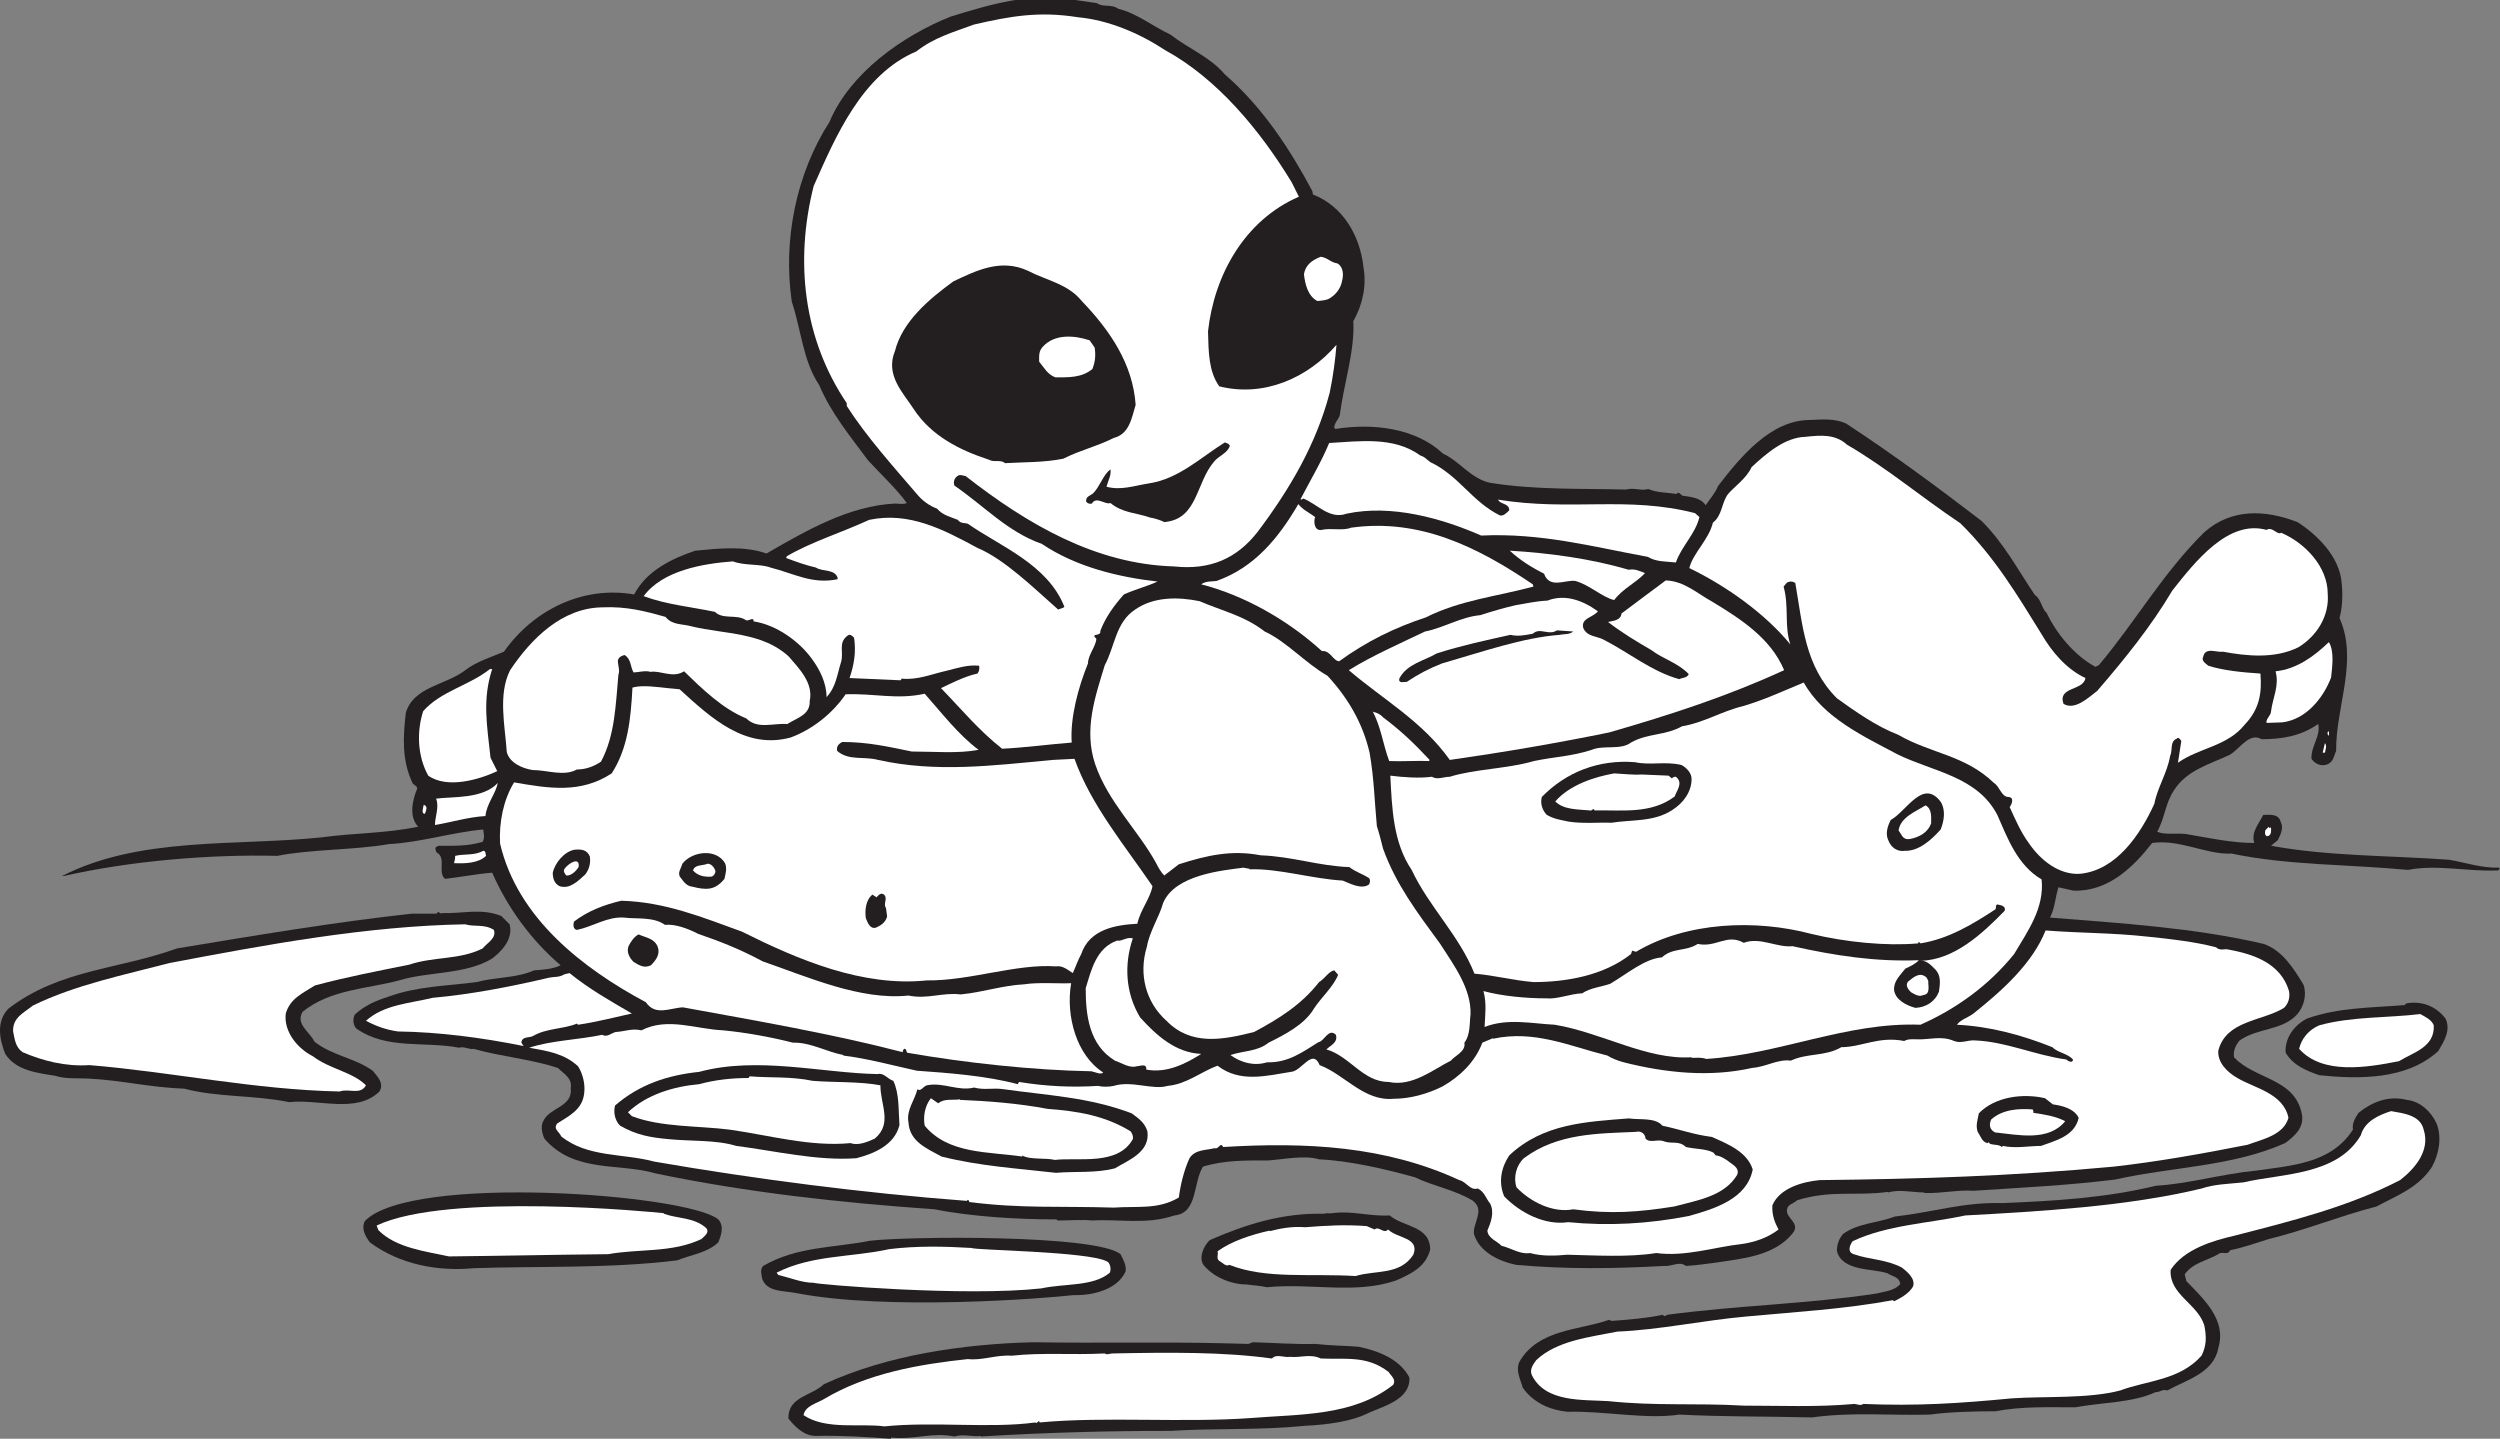 <?xml version="1.0" encoding="UTF-8" standalone="no"?>
<svg
   xmlns:dc="http://purl.org/dc/elements/1.1/"
   xmlns:cc="http://creativecommons.org/ns#"
   xmlns:rdf="http://www.w3.org/1999/02/22-rdf-syntax-ns#"
   xmlns:svg="http://www.w3.org/2000/svg"
   xmlns="http://www.w3.org/2000/svg"
   viewBox="0 0 703.933 405.107"
   height="405.107"
   width="703.933"
   xml:space="preserve"
   id="svg2"
   version="1.1"><rect x="0" y="0" width="703.933" height="405.107" fill="#808080" stroke="none"/><defs
     id="defs6" /><g
     transform="matrix(1.333,0,0,-1.333,0,405.107)"
     id="g10"><g
       transform="scale(0.1)"
       id="g12"><path
         id="path14"
         style="fill:#231f20;fill-opacity:1;fill-rule:nonzero;stroke:none"
         d="m 2317.09,3032.37 c 13.03,-9.48 30.8,-1.2 45.03,-11.86 39.11,-9.47 72.28,-36.74 110.21,-54.51 37.91,-29.62 84.13,-47.4 114.94,-84.13 79.39,-68.73 137.46,-157.6 184.84,-246.48 l 1.19,-7.11 c 63.99,-24.88 99.55,-87.69 106.66,-152.85 7.11,-39.12 -1.19,-79.4 -21.35,-114.96 3.58,-61.61 -20.13,-132.72 -28.43,-197.89 -2.37,-9.48 -11.86,-16.58 -11.86,-27.25 l 2.38,-2.37 c 81.74,13.04 170.63,1.18 227.5,-52.14 34.38,-15.41 59.26,-53.32 99.55,-61.62 94.81,-15.41 199.07,-11.85 286.76,-14.22 17.78,4.75 31.99,-3.56 47.42,1.18 17.78,-8.28 40.28,-7.11 59.24,-10.66 4.75,7.11 9.49,-2.36 13.03,-3.55 17.77,-2.38 39.12,-4.74 48.59,-20.16 8.3,11.86 21.31,27.26 26.08,40.3 47.4,61.62 111.38,139.83 194.33,139.83 26.06,1.18 50.96,3.55 75.84,-7.11 95.98,-62.81 194.32,-135.08 286.78,-206.19 48.57,-48.58 77.01,-104.28 112.56,-156.42 13.03,-8.29 14.2,-28.43 24.88,-37.92 21.33,-45.03 60.43,-91.24 103.11,-113.75 l 7.11,3.55 c 77.03,91.24 135.07,194.33 222.75,280.85 58.07,50.95 129.16,47.39 196.72,21.32 39.1,-24.88 90.08,-72.28 93.59,-130.35 2.39,-22.51 1.21,-52.13 -4.72,-72.28 40.29,-90.06 -8.3,-188.42 -7.11,-280.83 -4.73,-9.49 -4.73,-22.52 -18.97,-28.45 -13.03,-4.73 -26.03,1.19 -33.16,11.85 -1.19,27.25 20.13,48.6 14.22,73.46 -37.93,-26.06 -77.03,-31.97 -119.67,-31.97 -26.09,15.41 -46.23,-21.33 -67.56,-33.19 -42.68,-20.15 -90.08,-31.99 -117.32,-74.65 -18.97,-28.45 -18.97,-58.06 -35.55,-87.69 16.58,-7.11 37.93,-2.38 60.43,-4.75 48.59,-8.28 97.17,-18.96 144.57,-18.96 -7.11,23.71 10.66,41.48 18.96,59.26 11.86,0 32.02,3.55 36.74,-14.22 7.11,-13.05 0,-27.25 -5.94,-39.1 l -14.21,-11.86 c 123.24,-22.5 247.67,-20.14 376.83,-29.63 34.38,-5.92 67.54,-17.75 105.45,-16.58 1.19,-3.56 -2.36,-7.11 -5.94,-5.94 -63.96,-2.36 -126.77,13.05 -187.18,1.19 -125.63,11.86 -253.62,9.49 -372.11,34.38 -54.5,-2.37 -109.01,30.8 -168.25,22.5 -37.94,-48.58 -91.26,-103.09 -165.89,-100.73 l -32.02,7.11 c -7.1,-22.52 -7.1,-42.65 -17.79,-63.98 148.13,-11.86 304.57,-21.33 451.51,-55.68 40.27,-14.22 63.98,-53.324 84.12,-86.527 7.13,-22.5 0,-46.211 -13.03,-61.602 -32.01,-35.547 -82.95,-28.437 -122.05,-55.703 -8.3,-9.473 -14.22,-22.5 -11.86,-35.547 43.85,-47.402 129.16,-43.828 143.38,-120.859 4.75,-27.266 -14.22,-45.039 -35.54,-60.449 -111.39,-49.766 -237,-49.766 -359.05,-77.012 -106.64,-13.027 -194.33,-16.602 -298.61,-23.711 -35.57,2.363 -66.35,-5.918 -105.47,-4.727 l 1.19,1.172 c -26.07,0 -52.15,7.11 -77.03,0 v 1.192 c -68.73,-9.473 -119.71,4.726 -191.97,-17.774 -7.09,-7.109 -20.12,-8.3 -21.33,-20.136 -2.38,-17.793 29.63,-28.457 11.85,-49.766 -39.1,-48.594 -109.02,-53.34 -161.17,-61.641 -18.96,-2.363 -42.65,-5.918 -63.98,-7.109 -14.2,10.684 -28.44,-1.172 -46.19,0 -107.83,-5.918 -207.39,-7.109 -312.83,2.363 -34.38,7.129 -77.06,26.094 -88.89,65.196 -2.36,24.902 24.88,50.957 -3.58,71.093 -37.89,22.5 -81.73,29.629 -120.86,48.594 -59.23,16.582 -139.84,35.547 -202.63,37.91 -30.8,9.492 -74.65,0 -107.83,-2.363 -46.2,0 -91.23,1.172 -137.45,-13.047 -21.33,-34.336 -10.66,-98.34 -60.44,-103.086 -59.24,-20.137 -117.31,-7.129 -173,-10.664 -21.34,2.363 -50.96,0 -73.47,0 l -2.37,2.363 c -86.5,0 -178.93,5.938 -258.33,21.328 -201.44,14.239 -395.79,35.547 -588.94,75.84 -75.83,22.52 -171.82,0 -234.62,73.477 -4.74,10.664 -8.3,26.074 -2.38,36.738 13.05,29.629 62.82,29.629 58.09,69.902 3.54,21.348 -14.23,29.629 -27.27,42.676 -58.07,18.946 -119.68,23.692 -177.75,40.274 -7.109,-2.364 -21.32,5.918 -30.804,2.383 -74.653,14.199 -151.68,-4.747 -216.86,40.292 -7.105,7.09 -8.297,20.137 -3.551,29.61 20.149,18.965 45.024,29.648 71.106,37.91 61.613,22.52 124.418,22.52 186.029,30.82 39.11,10.664 85.32,8.301 122.06,24.883 17.77,1.211 39.1,2.383 55.69,10.647 -61.6,52.17 -112.56,122.07 -144.56,195.54 -30.81,-2.36 -68.739,-9.47 -99.547,-13.04 -16.582,13.04 3.555,45.04 -17.774,55.7 -1.183,3.56 -3.546,5.92 -2.363,10.66 l 5.922,3.56 c 36.734,0 60.437,-1.17 93.612,8.28 4.74,9.51 2.37,16.6 1.2,26.09 -66.371,-5.91 -131.546,-27.26 -199.089,-30.82 -74.653,-13.04 -165.899,-10.64 -235.813,-24.88 -142.199,3.56 -311.644,-10.66 -451.48,-42.65 h -3.547 c 164.703,84.12 364.965,62.81 548.633,81.77 68.73,9.46 136.281,8.26 203.82,22.5 -20.141,21.33 -11.848,56.88 -2.371,79.4 2.371,7.11 -9.477,8.3 -10.664,15.41 -21.324,46.21 -18.965,94.78 -13.031,145.74 16.589,55.7 84.136,58.06 125.605,90.06 24.887,18.96 54.507,27.26 81.757,39.1 61.63,87.69 165.91,139.83 274.93,120.87 26.07,49.77 79.4,75.84 129.16,92.43 49.77,4.74 103.1,10.67 150.5,-5.92 84.13,48.58 174.18,100.71 271.35,105.46 8.3,0 17.78,-2.37 24.89,1.19 -21.34,29.61 -54.51,60.42 -81.77,90.05 -36.73,49.77 -78.2,99.54 -103.09,158.79 -34.36,50.96 -37.92,116.13 -58.06,176.56 -18.96,130.35 9.47,270.18 79.39,379.2 43.85,104.27 155.24,182.48 255.96,222.78 85.32,26.07 172.99,53.31 268.99,34.35 l 40.29,-5.91 v 0" /><path
         id="path16"
         style="fill:#ffffff;fill-opacity:1;fill-rule:nonzero;stroke:none"
         d="m 2461.66,2932.82 c 110.2,-60.43 200.25,-169.44 266.62,-278.48 l 15.39,-30.79 c -114.94,-49.78 -178.92,-165.9 -191.96,-284.41 1.18,-43.84 1.18,-84.13 23.71,-116.12 94.78,-23.7 187.22,17.77 247.67,87.69 -2.39,-30.81 -7.11,-66.37 -14.24,-100.73 -28.44,-109.01 -84.12,-203.82 -152.85,-295.05 -43.85,-55.7 -99.54,-80.59 -176.57,-72.29 -164.71,4.74 -309.28,88.87 -439.63,190.78 -7.11,1.19 -13.03,4.74 -18.96,-1.19 -5.92,-4.73 -7.11,-13.03 -4.74,-18.95 63.99,-43.85 111.4,-97.17 184.86,-123.24 72.28,-48.58 161.16,-69.91 244.1,-79.4 -20.14,-9.48 -47.4,-16.58 -71.1,-27.25 -20.14,-22.51 -39.1,-48.58 -49.76,-77.02 2.37,-13.03 -22.52,-3.56 -8.31,-16.6 -1.17,-16.58 -17.76,-34.36 -17.76,-52.13 -20.15,-49.77 -37.92,-113.76 -34.36,-167.09 -46.22,-3.56 -98.36,-10.65 -146.95,-13.03 -49.77,39.1 -85.31,82.94 -129.16,127.98 22.52,10.66 49.77,24.88 77.03,30.8 3.55,4.75 4.74,9.49 3.55,16.59 -23.69,2.38 -45.03,-4.73 -68.73,-10.66 -32,-7.11 -61.62,-20.14 -94.79,-16.59 l -2.37,-3.55 -107.84,4.74 c 9.48,27.25 14.22,55.69 9.48,85.32 -3.56,3.55 -8.29,8.3 -13.04,4.74 -21.32,-15.41 -8.3,-34.37 -14.21,-55.69 -8.3,-26.08 -10.67,-53.33 -30.82,-74.65 0,29.61 -14.22,58.05 -30.8,80.56 -27.26,37.93 -75.85,72.29 -123.24,79.4 0,11.86 -11.86,-2.37 -17.78,3.56 -18.96,11.85 -47.4,0 -63.99,16.58 -50.95,10.67 -103.09,15.41 -150.48,33.19 40.29,54.5 125.6,68.72 188.41,73.46 24.88,-9.47 56.88,-4.74 79.38,-13.04 50.96,-13.03 87.7,-35.53 141.02,-24.87 l 1.19,2.36 c -5.93,20.14 -32,13.04 -46.22,22.51 -21.32,4.76 -43.84,13.04 -62.8,20.15 l 1.18,3.56 c 49.77,29.62 114.95,49.77 174.19,77.02 84.14,17.77 156.43,-20.15 228.71,-59.25 56.87,-23.7 119.68,-85.31 170.64,-130.35 3.55,2.38 9.47,2.38 13.03,5.93 -35.55,90.06 -136.27,127.98 -203.81,175.38 -7.12,2.36 -15.41,0 -21.34,8.29 -14.21,5.93 -32,9.48 -43.84,23.7 -16.6,5.92 -32,17.77 -42.67,30.81 -48.57,56.88 -105.45,119.68 -148.11,186.05 v 5.92 c -91.25,135.09 -110.21,298.62 -69.92,458.58 46.21,104.28 101.91,235.82 216.86,284.4 37.91,29.62 77.01,40.3 122.05,56.88 77.02,17.77 137.46,28.44 219.22,15.4 63.99,-5.93 129.16,-33.17 184.86,-69.91 v 0" /><path
         id="path18"
         style="fill:#ffffff;fill-opacity:1;fill-rule:nonzero;stroke:none"
         d="m 2825.43,2482.52 c 11.86,-7.09 13.05,-23.69 9.49,-36.72 -2.36,-14.22 -11.83,-27.25 -22.52,-34.37 -8.28,-7.11 -20.11,-7.11 -29.63,-8.29 -20.13,10.66 -26.05,35.55 -28.43,56.88 3.57,20.14 17.77,29.62 35.56,36.73 15.41,-2.37 20.14,-11.84 35.53,-14.23 v 0" /><path
         id="path20"
         style="fill:#231f20;fill-opacity:1;fill-rule:nonzero;stroke:none"
         d="m 2285.09,2403.14 c 59.24,-61.62 107.84,-132.72 113.77,-219.23 -8.3,-27.25 -13.05,-61.61 -46.22,-69.91 -37.92,-18.96 -68.73,-24.89 -106.66,-43.84 -40.28,-8.3 -84.12,-7.11 -123.23,-9.48 -8.29,8.29 -23.7,1.18 -33.18,7.11 -61.62,20.14 -122.06,49.77 -159.97,107.82 -21.33,33.18 -60.42,71.1 -39.11,122.06 15.4,61.62 71.11,109.03 123.24,146.94 49.78,23.69 100.73,48.58 157.6,22.52 37.92,-20.15 84.14,-27.25 113.76,-63.99 v 0" /><path
         id="path22"
         style="fill:#ffffff;fill-opacity:1;fill-rule:nonzero;stroke:none"
         d="m 2312.35,2304.79 c 2.37,-16.6 1.19,-29.63 -4.74,-45.04 -22.52,-18.96 -50.96,-17.77 -78.21,-17.77 -16.59,5.93 -23.7,20.15 -34.36,33.18 0,11.84 -1.18,21.33 7.1,30.8 24.89,28.44 67.55,24.9 99.54,14.22 l 10.67,-15.39 v 0" /><path
         id="path24"
         style="fill:#ffffff;fill-opacity:1;fill-rule:nonzero;stroke:none"
         d="m 3901.41,2099.79 c 85.29,-49.77 157.59,-111.4 239.35,-165.91 72.29,-71.09 119.71,-150.49 171.82,-234.63 21.35,-36.73 52.17,-73.46 92.44,-92.42 -3.56,-27.26 -59.26,-17.77 -46.21,-54.51 23.71,-14.22 50.96,11.84 71.11,27.25 59.24,68.73 113.73,136.27 158.77,212.12 48.6,61.61 118.5,150.49 199.08,127.98 11.86,8.29 22.52,-11.86 30.82,-5.93 49.75,-21.33 98.34,-71.1 98.34,-129.17 3.56,-45.02 -21.3,-87.68 -61.62,-112.57 -49.76,-24.89 -109.02,-18.96 -159.96,-9.48 -13.03,-2.36 -36.74,10.67 -41.48,-10.67 -4.75,-9.47 7.11,-15.39 10.68,-18.96 33.16,-10.66 74.63,-14.22 110.2,-16.59 3.55,-41.46 -2.39,-75.84 -33.19,-107.82 -36.74,-46.21 -95.99,-48.58 -141.01,-80.59 l 7.11,46.23 c -2.37,2.36 -5.94,9.47 -9.5,4.73 -15.39,-5.92 -8.28,-24.89 -14.2,-36.74 -5.93,-35.55 -27.26,-67.54 -33.2,-100.72 -29.61,-65.16 -80.56,-141.02 -157.6,-148.11 -43.82,-2.38 -82.93,28.44 -107.81,65.16 -16.58,22.54 -28.46,49.76 -40.29,75.86 4.74,5.91 10.66,21.31 -3.58,21.31 -14.19,1.19 -17.77,22.52 -29.62,29.62 -61.61,59.26 -132.7,61.63 -202.62,101.92 -46.21,17.77 -91.25,49.77 -129.16,77.01 -67.54,67.56 -72.29,154.06 -87.7,242.93 -4.74,4.74 -14.2,4.74 -18.96,0 l -5.92,-7.11 c 11.84,-41.48 1.19,-82.95 14.22,-122.05 -53.3,65.18 -135.08,123.23 -213.28,161.16 7.11,30.81 41.48,60.43 49.74,95.97 20.16,15.41 17.8,41.49 32.02,60.44 13.04,15.41 39.1,33.19 49.76,56.88 30.8,28.44 69.92,62.8 113.75,63.99 33.18,3.56 62.83,5.93 87.7,-16.58 v 0" /><path
         id="path26"
         style="fill:#ffffff;fill-opacity:1;fill-rule:nonzero;stroke:none"
         d="m 3020.98,2063.05 c 60.43,-28.44 87.67,-82.95 146.93,-112.58 7.09,-2.36 14.22,4.74 20.12,10.67 0,15.41 -18.95,11.85 -23.67,22.51 154.02,-24.89 272.53,8.3 415.93,-28.44 l 9.46,-8.29 c -8.29,-35.55 -37.91,-61.62 -49.77,-95.99 -22.52,2.37 -41.46,1.18 -59.24,11.86 -116.13,21.32 -225.15,50.95 -351.93,45.02 -84.16,36.74 -189.61,66.37 -284.42,46.21 -35.54,-13.03 -61.62,20.16 -91.25,32 -2.36,-1.18 -4.72,-3.56 -5.91,-1.18 18.96,36.74 43.84,78.21 60.45,118.5 63.98,3.55 136.25,14.22 191.95,-26.07 10.68,-3.56 11.85,-7.11 21.35,-14.22 v 0" /><path
         id="path28"
         style="fill:#231f20;fill-opacity:1;fill-rule:nonzero;stroke:none"
         d="m 2597.93,2097.41 c -4.74,-15.41 -23.7,-21.32 -33.18,-33.18 -39.1,-45.03 -34.36,-122.05 -105.47,-127.98 -3.55,2.37 -20.14,8.3 -29.62,9.49 -30.8,10.67 -58.06,9.47 -84.13,30.81 -10.67,-4.76 -29.64,15.4 -39.11,-1.19 -4.74,-1.18 -8.29,0 -11.85,3.55 -2.36,11.85 9.48,13.04 15.41,18.97 14.22,15.4 20.14,37.92 35.55,49.76 2.36,-11.84 -4.74,-23.71 -8.3,-36.73 30.81,-8.3 59.25,2.37 90.05,7.11 62.82,9.48 110.21,55.69 159.99,86.51 5.92,-2.39 8.29,-2.39 10.66,-7.12 v 0" /><path
         id="path30"
         style="fill:#ffffff;fill-opacity:1;fill-rule:nonzero;stroke:none"
         d="m 2778.03,1946.92 c -3.52,-8.3 -2.35,-29.63 13.04,-27.25 21.33,4.73 45.02,-2.38 62.8,4.73 144.59,20.15 266.64,-40.29 383.94,-119.67 l 1.19,-4.75 c -79.39,-21.33 -154.04,-28.44 -227.52,-65.17 -65.17,-21.33 -125.6,-50.96 -182.48,-92.43 -13.02,0 -18.96,23.69 -36.71,21.33 -69.93,63.98 -162.37,117.31 -254.8,141.02 8.3,7.1 22.52,5.91 32,7.1 80.57,28.43 131.53,91.24 173.01,162.35 9.47,-11.86 22.5,-17.77 35.53,-27.26 v 0" /><path
         id="path32"
         style="fill:#ffffff;fill-opacity:1;fill-rule:nonzero;stroke:none"
         d="m 3440.43,1835.53 c 13.05,2.36 22.54,-2.37 34.37,-7.12 -20.13,-21.32 -46.19,-31.98 -65.17,-56.87 -24.86,5.92 -52.13,32.01 -81.76,40.29 -20.14,3.56 -54.51,-17.77 -66.37,15.4 -23.69,11.86 -50.95,28.45 -72.26,48.59 81.74,-4.75 170.64,-16.59 251.19,-40.29 v 0" /><path
         id="path34"
         style="fill:#ffffff;fill-opacity:1;fill-rule:nonzero;stroke:none"
         d="m 3617.01,1767.99 c 60.43,-36.74 123.24,-77.02 151.68,-144.57 -118.49,-54.51 -238.18,-93.62 -369.71,-131.53 -110.21,-22.51 -220.43,-41.48 -336.54,-58.06 -58.06,81.76 -139.82,126.78 -213.32,189.59 49.81,30.81 106.68,55.69 161.19,81.76 37.89,7.11 75.82,30.8 116.12,34.37 26.07,8.3 49.78,15.4 75.86,21.33 22.5,3.55 41.46,8.28 66.32,9.48 36.74,14.21 73.5,1.18 106.66,-22.51 -9.47,-13.04 -36.73,-14.23 -30.82,-35.56 8.3,-18.95 29.63,-16.59 43.85,-24.88 50.96,-26.07 101.91,-67.54 158.81,-82.95 7.09,3.56 16.58,2.37 20.12,10.66 -22.48,23.69 -54.5,31.99 -79.38,50.95 -30.82,17.78 -64,37.92 -91.23,59.25 11.84,2.37 27.23,3.56 28.44,17.79 34.33,26.05 60.43,45.02 93.59,69.91 39.1,-1.19 67.56,-28.45 98.36,-45.03 v 0" /><path
         id="path36"
         style="fill:#ffffff;fill-opacity:1;fill-rule:nonzero;stroke:none"
         d="m 2671.39,1705.18 c 46.23,-21.33 85.33,-66.37 132.73,-93.62 43.83,-47.4 74.65,-100.72 88.87,-162.34 9.45,-53.32 10.66,-105.47 15.39,-155.22 4.75,-14.23 9.49,-33.2 13.05,-47.4 27.24,-75.84 72.28,-135.1 120.86,-201.44 29.64,-46.234 65.17,-93.637 64,-148.129 -2.38,-17.773 0,-43.847 -13.03,-60.429 3.54,-18.965 -20.15,-27.266 -28.46,-37.93 -37.92,-18.965 -81.77,-55.684 -131.52,-45.02 -54.51,0 -81.78,54.512 -131.56,68.711 8.32,8.301 24.9,14.239 20.17,30.821 -15.41,15.41 -24.88,-14.219 -36.73,-15.411 -34.38,-21.328 -63.99,-43.847 -109.03,-42.636 -26.07,-8.321 -54.5,-1.211 -77.02,15.371 28.45,9.492 56.89,7.129 80.58,26.094 33.18,16.582 75.84,37.89 95.99,72.285 15.39,23.691 40.3,45.019 50.94,71.093 l -8.3,9.473 c -11.84,-2.363 -20.14,-17.773 -31.99,-24.883 -37.91,-48.593 -86.49,-78.203 -137.45,-105.468 -66.36,-16.582 -132.72,-29.629 -184.86,23.711 -43.83,39.101 -59.25,98.339 -41.47,156.407 5.92,33.18 26.08,62.81 34.36,92.44 25.26,60.04 125.61,68.71 169.46,74.65 l 13.02,-2.36 v -1.2 c 60.45,2.39 132.72,-20.15 196.7,-23.71 13.03,-4.72 39.12,-20.13 55.71,-8.28 2.38,3.56 3.55,11.84 -1.17,14.22 -13.05,8.3 -28.44,13.03 -40.3,22.5 -65.17,2.38 -120.88,22.54 -187.22,24.9 -61.63,11.84 -113.76,0 -173.01,-18.96 l -30.82,-23.69 c -7.11,7.11 -13.03,17.75 -17.77,27.24 -37.92,68.73 -100.72,127.99 -127.97,207.37 -24.89,73.47 0,143.38 20.14,209.74 21.33,39.11 22.51,90.06 63.98,117.31 39.11,27.26 90.06,27.26 136.28,17.77 49.77,-21.31 94.79,-30.79 137.45,-63.98 v 0" /><path
         id="path38"
         style="fill:#ffffff;fill-opacity:1;fill-rule:nonzero;stroke:none"
         d="m 1405.84,1735.98 c 14.22,-17.76 34.36,-14.21 55.69,-20.14 68.74,-16.59 149.3,-11.85 205,-63.99 21.33,-24.88 52.14,-55.69 43.84,-93.6 1.19,-29.63 -27.24,-35.56 -47.4,-48.6 -29.61,2.38 -62.79,-11.84 -86.49,11.86 -49.78,20.14 -92.43,61.62 -131.55,99.54 -23.69,-15.41 -49.75,2.37 -71.08,-1.18 -10.67,3.55 -26.07,-1.2 -35.56,-1.2 -7.11,11.86 -4.74,28.44 -18.97,36.74 -5.91,-1.18 -13.02,-4.73 -14.21,-11.85 0,-9.48 4.75,-21.33 1.19,-29.63 -5.93,-63.98 -7.1,-127.97 -36.74,-183.66 -15.41,-10.66 -33.18,-16.6 -50.95,-16.6 -27.25,-15.39 -62.81,-1.17 -93.61,-1.17 -22.52,3.55 -48.59,15.39 -54.52,37.91 -3.55,54.51 -18.95,122.05 7.11,173.01 45.05,67.55 110.2,131.53 194.34,132.72 52.14,2.36 91.25,-8.29 133.91,-20.16 v 0" /><path
         id="path40"
         style="fill:#231f20;fill-opacity:1;fill-rule:nonzero;stroke:none"
         d="m 3323.13,1705.18 c -8.29,-7.11 -17.78,-4.73 -28.42,-7.11 -78.23,-5.92 -162.37,-35.55 -248.85,-60.43 -27.25,-10.67 -49.79,-22.52 -74.65,-39.11 -3.59,1.2 -17.77,-4.74 -15.41,7.11 15.41,30.82 53.3,37.92 79.4,53.33 52.1,16.58 101.91,27.24 155.21,39.1 15.41,-3.56 28.46,-1.18 47.4,2.38 15.39,14.21 33.17,-4.75 50.96,7.1 l 34.36,-2.37 v 0" /><path
         id="path42"
         style="fill:#ffffff;fill-opacity:1;fill-rule:nonzero;stroke:none"
         d="m 4924.04,1608.02 c -16.58,-43.86 -53.32,-88.88 -103.1,-94.8 l -33.17,-1.19 c -2.38,8.29 9.48,15.4 9.48,24.89 3.55,28.44 17.77,53.32 9.49,84.13 45.02,4.74 81.76,31.99 112.58,61.62 11.83,-18.96 7.11,-52.14 4.72,-74.65 v 0" /><path
         id="path44"
         style="fill:#ffffff;fill-opacity:1;fill-rule:nonzero;stroke:none"
         d="m 1039.68,1625.79 c -21.34,-65.18 -10.67,-119.68 -3.57,-187.24 l 14.23,-28.41 c -37.92,-17.8 -105.461,-37.93 -145.75,-9.5 -22.516,40.3 -24.883,92.45 -10.668,136.28 37.926,42.65 95.984,53.32 141.008,88.87 h 4.75 v 0" /><path
         id="path46"
         style="fill:#ffffff;fill-opacity:1;fill-rule:nonzero;stroke:none"
         d="m 4008.07,1445.68 c 74.64,-36.75 168.24,-46.23 210.91,-127.98 21.33,-48.58 42.66,-106.65 93.6,-136.27 5.94,-60.43 -28.42,-107.84 -58.07,-157.62 -54.51,-67.54 -123.22,-116.115 -197.87,-149.318 -156.43,5.938 -298.61,-62.793 -452.66,-72.265 -9.49,3.554 -18.96,2.363 -30.8,2.363 v 1.191 c -94.82,-5.918 -189.61,52.129 -289.14,68.711 -48.59,2.403 -99.53,14.238 -148.12,-4.726 1.19,26.074 4.72,49.785 -2.4,75.839 39.12,-10.664 90.09,-15.39 132.75,-15.39 22.5,-2.383 49.77,9.473 75.84,10.644 17.77,11.856 39.1,13.047 59.22,20.157 34.37,20.136 73.47,53.324 109.04,55.684 23.69,21.35 49.75,11.85 75.84,28.46 39.08,-8.3 61.6,22.52 97.15,2.36 34.37,13.03 69.92,-10.66 103.1,-7.13 90.08,-20.12 175.38,-33.16 266.63,-29.61 -5.92,-7.11 -17.78,-13.026 -28.44,-17.772 -10.67,-14.219 -24.88,-26.055 -23.69,-45.02 2.36,-21.328 27.22,-33.183 45,-37.91 22.54,1.152 41.48,13.008 49.78,34.356 2.37,16.582 4.75,33.164 -7.11,46.23 -9.47,9.436 -18.96,20.116 -31.99,18.946 71.09,1.17 131.54,58.07 177.75,105.47 3.56,9.45 -7.1,11.83 -13.02,13.03 -7.13,2.34 -4.75,-7.11 -5.94,-9.5 -48.57,-31.99 -99.55,-62.79 -158.79,-72.28 l -3.55,3.57 -1.21,-3.57 c -67.52,-5.94 -152.84,2.38 -226.31,20.15 -116.14,30.82 -261.88,26.08 -369.71,-37.93 l -8.3,2.39 -2.36,-7.13 c -56.9,-45.021 -135.12,-59.24 -206.2,-59.24 -42.67,3.575 -81.77,14.219 -124.43,17.774 -31.99,80.586 -95.96,141.016 -132.71,219.216 -39.11,58.07 -41.47,129.16 -45.02,199.08 27.24,-3.55 61.62,-5.91 87.67,-2.36 11.88,-7.13 24.88,0 37.93,0 53.3,16.58 120.88,16.58 177.74,33.17 45.05,9.49 78.2,9.49 122.07,23.71 24.88,10.66 61.6,-1.2 82.95,15.39 35.54,20.15 72.26,14.24 107.83,34.37 45.04,7.11 84.12,32 129.16,42.66 47.4,14.21 81.76,30.81 127.97,49.76 41.48,-74.65 126.81,-113.75 197.91,-151.66 v 0" /><path
         id="path48"
         style="fill:#ffffff;fill-opacity:1;fill-rule:nonzero;stroke:none"
         d="m 1435.46,1583.13 c 66.36,-60.44 138.64,-127.97 234.63,-101.92 45.03,16.6 87.69,49.77 116.12,91.25 60.44,2.38 107.83,-11.85 167.09,1.18 37.91,-42.66 69.91,-85.3 113.75,-118.48 -42.66,-8.3 -94.78,-3.56 -141.01,-3.56 -52.13,10.67 -93.61,20.14 -146.93,20.14 -7.11,-3.56 -13.04,-9.47 -10.67,-18.95 24.88,-21.34 55.69,-10.68 86.51,-18.96 123.23,-27.27 241.73,-11.86 368.52,0 l 46.22,2.36 c 34.36,-97.17 106.64,-183.67 164.71,-268.98 -4.74,-26.08 -26.07,-50.96 -31.99,-79.4 -43.85,-2.36 -100.73,-10.68 -118.5,-64 -7.11,-13.03 -11.84,-27.247 -17.77,-40.275 -10.67,7.129 -22.53,16.565 -35.55,14.219 -84.13,5.916 -182.5,-30.801 -272.55,-29.609 -136.27,-14.239 -272.55,43.825 -391.04,103.065 -81.77,29.63 -162.35,62.81 -254.77,65.18 -35.56,-8.28 -69.93,-21.31 -99.55,-43.83 -2.36,-5.94 -2.36,-16.6 5.93,-17.79 34.36,7.11 63.99,28.45 99.53,26.07 26.07,-3.54 61.63,2.38 86.51,-15.39 21.32,2.36 49.77,-8.32 69.92,-18.97 48.58,-16.58 90.06,-33.18 136.26,-58.06 95.99,-33.186 207.38,-82.932 308.11,-72.287 40.28,-8.301 72.27,7.129 110.2,2.363 48.58,4.766 87.68,18.965 133.9,21.328 30.82,4.746 69.91,1.192 99.53,2.383 -11.85,-69.941 11.86,-152.871 67.55,-188.418 -3.55,-5.937 -17.77,1.172 -24.87,2.363 -125.62,2.383 -265.45,17.774 -388.69,39.102 -2.37,1.191 -1.18,9.492 -7.1,8.301 -1.19,-2.364 -3.57,-4.727 -2.37,-7.11 -150.49,39.102 -309.3,66.368 -464.52,94.785 -27.25,-1.152 -58.07,-18.964 -78.21,10.684 -132.72,71.094 -271.36,177.736 -308.09,335.356 -2.38,45 7.11,92.42 29.62,129.16 74.66,-13.05 141.01,-23.7 206.18,18.96 34.38,53.32 40.3,114.93 43.86,181.29 20.13,5.92 52.13,1.19 74.65,-1.18 l 24.88,-2.37 v 0" /><path
         id="path50"
         style="fill:#ffffff;fill-opacity:1;fill-rule:nonzero;stroke:none"
         d="m 2901.27,1534.55 c 3.57,1.18 15.41,-4.75 20.16,-10.67 37.93,-28.43 66.36,-55.7 98.36,-90.05 l -1.18,-2.38 c -24.9,1.19 -56.91,-1.18 -84.16,0 -13.02,34.37 -17.77,74.66 -35.52,105.47 l 2.34,-2.37 v 0" /><path
         id="path52"
         style="fill:#ffffff;fill-opacity:1;fill-rule:nonzero;stroke:none"
         d="m 4918.13,1484.79 c -1.2,2.36 -3.56,8.3 1.19,9.47 0,-3.56 1.17,-7.11 -1.19,-9.47 v 0" /><path
         id="path54"
         style="fill:#ffffff;fill-opacity:1;fill-rule:nonzero;stroke:none"
         d="m 4911,1449.22 h -4.73 l 4.73,20.16 c 4.74,-5.94 1.19,-13.03 0,-20.16 v 0" /><path
         id="path56"
         style="fill:#231f20;fill-opacity:1;fill-rule:nonzero;stroke:none"
         d="m 3551.84,1423.16 c 10.68,-5.91 21.34,-16.6 21.34,-29.61 0,-27.28 -17.79,-50.97 -40.31,-65.17 -39.1,-26.11 -85.31,-20.18 -129.16,-27.29 -23.69,1.18 -59.26,-2.36 -90.04,2.39 -15.41,3.55 -29.63,4.72 -46.23,14.22 -9.49,9.47 -14.24,23.69 -10.66,37.91 52.13,53.32 120.86,79.41 196.7,73.47 33.18,-7.11 62.81,2.37 98.36,-5.92 v 0" /><path
         id="path58"
         style="fill:#ffffff;fill-opacity:1;fill-rule:nonzero;stroke:none"
         d="m 3468.89,1403.01 55.68,-2.37 7.11,-5.91 c 2.38,3.55 5.94,3.55 8.3,3.55 16.6,-13.05 1.19,-29.65 -2.36,-41.48 -49.77,-37.91 -111.39,-28.42 -169.44,-29.63 -2.38,7.13 -5.93,-2.37 -9.51,0 -26.05,2.38 -55.68,1.21 -73.44,18.96 30.81,35.57 84.13,52.15 124.4,59.26 22.54,-1.19 42.66,-3.55 59.26,-2.38 v 0" /><path
         id="path60"
         style="fill:#ffffff;fill-opacity:1;fill-rule:nonzero;stroke:none"
         d="m 1051.53,1385.23 c -4.75,-23.69 -23.7,-43.84 -26.07,-69.9 -37.925,-2.36 -71.101,-13.06 -106.647,-18.96 0,17.77 9.48,37.93 2.363,55.7 35.547,4.73 98.354,-1.19 130.354,33.16 v 0" /><path
         id="path62"
         style="fill:#231f20;fill-opacity:1;fill-rule:nonzero;stroke:none"
         d="m 4100.49,1343.75 c 9.47,-17.77 5.92,-39.08 -1.19,-56.86 -18.97,-21.34 -46.21,-46.23 -75.84,-45.03 -14.22,-2.37 -28.44,5.91 -34.36,21.34 -7.11,14.2 -2.4,29.61 4.73,43.83 33.18,17.77 68.73,90.06 106.66,36.72 v 0" /><path
         id="path64"
         style="fill:#ffffff;fill-opacity:1;fill-rule:nonzero;stroke:none"
         d="m 897.48,1320.06 c -8.296,0 -3.558,13.05 -2.367,18.96 9.477,-2.36 4.735,-13.04 2.367,-18.96 v 0" /><path
         id="path66"
         style="fill:#ffffff;fill-opacity:1;fill-rule:nonzero;stroke:none"
         d="m 4079.16,1299.92 c -7.11,-20.15 -26.07,-29.61 -45.06,-33.18 -15.37,-2.36 -16.56,9.49 -23.69,17.77 3.57,28.46 36.76,40.29 56.88,53.32 14.23,-7.11 11.87,-26.05 11.87,-37.91 v 0" /><path
         id="path68"
         style="fill:#ffffff;fill-opacity:1;fill-rule:nonzero;stroke:none"
         d="m 4797.25,1289.26 c 0,-4.75 1.19,-15.41 -8.3,-16.6 -5.92,1.19 -4.73,10.66 -3.56,13.04 l 7.13,7.11 c 0,-5.92 4.73,1.19 4.73,-3.55 v 0" /><path
         id="path70"
         style="fill:#231f20;fill-opacity:1;fill-rule:nonzero;stroke:none"
         d="m 1245.87,1230.02 c 2.36,-13.05 -1.2,-27.27 -9.49,-37.93 -15.41,-14.24 -33.18,-32.01 -54.5,-24.88 -11.86,5.92 -14.23,17.77 -14.23,28.43 4.74,21.33 24.89,45.02 46.22,48.58 14.22,1.21 26.07,0 32,-14.2 v 0" /><path
         id="path72"
         style="fill:#ffffff;fill-opacity:1;fill-rule:nonzero;stroke:none"
         d="m 1026.64,1231.19 c -15.4,-15.39 -43.847,-16.58 -67.542,-15.39 1.191,4.73 2.371,9.45 2.371,15.39 18.961,4.75 40.291,0 59.261,10.67 5.91,0 4.73,-7.11 5.91,-10.67 v 0" /><path
         id="path74"
         style="fill:#231f20;fill-opacity:1;fill-rule:nonzero;stroke:none"
         d="m 1531.45,1215.8 c 4.73,-10.66 1.17,-22.52 -1.18,-33.2 -20.16,-24.89 -39.12,-23.69 -67.56,-16.58 -11.85,1.19 -17.78,9.47 -24.88,18.96 -8.3,9.47 1.19,20.16 3.56,29.63 20.14,26.05 71.1,33.16 90.06,1.19 v 0" /><path
         id="path76"
         style="fill:#ffffff;fill-opacity:1;fill-rule:nonzero;stroke:none"
         d="m 1222.16,1207.48 c -5.93,-9.47 -16.57,-18.94 -26.06,-17.75 -3.56,4.72 -7.12,9.47 -3.56,14.22 7.11,10.66 33.18,27.24 29.62,3.53 v 0" /><path
         id="path78"
         style="fill:#ffffff;fill-opacity:1;fill-rule:nonzero;stroke:none"
         d="m 1511.3,1199.2 c 0,-4.75 -3.56,-10.66 -8.3,-11.86 -16.59,-1.17 -29.62,2.39 -39.11,13.03 3.56,13.05 20.16,9.49 30.82,14.24 8.29,0 14.23,-8.3 16.59,-15.41 v 0" /><path
         id="path80"
         style="fill:#231f20;fill-opacity:1;fill-rule:nonzero;stroke:none"
         d="m 1873.91,1103.22 c -3.56,-13.04 -13.04,-18.96 -23.7,-23.71 -13.04,-3.55 -17.78,11.88 -21.33,20.14 -2.37,16.6 0,39.12 14.21,49.78 2.38,-2.38 5.93,-3.55 8.3,-5.93 3.56,3.55 7.11,9.49 14.22,7.13 11.85,-8.33 -1.18,-20.18 5.92,-29.63 l 2.38,-17.78 v 0" /><path
         id="path82"
         style="fill:#231f20;fill-opacity:1;fill-rule:nonzero;stroke:none"
         d="m 1076.41,1086.62 c 8.29,-30.8 -16.6,-56.87 -36.73,-72.28 -56.887,-34.36 -135.09,-27.25 -196.711,-46.195 -66.36,-17.793 -145.75,-18.965 -203.821,-66.368 -15.398,-26.093 15.407,-42.675 24.895,-62.812 36.734,-29.629 85.312,-34.375 123.23,-61.602 9.489,-11.855 24.891,-26.093 14.227,-43.867 -48.594,-47.402 -127.98,-15.391 -190.785,-22.519 -74.656,15.39 -148.125,9.472 -221.594,28.437 -71.098,2.383 -131.531,17.774 -202.633,21.348 -23.683,1.191 -48.582,-1.192 -69.918,5.918 -36.73,5.918 -82.941,10.683 -105.461,46.211 -13.039,31.992 -18.957,69.922 7.117,95.996 109.007,82.949 231.066,81.777 355.488,126.773 164.719,27.27 332.973,55.73 496.504,73.48 h 52.14 c 3.559,8.28 7.11,-2.38 11.844,1.19 46.227,-1.19 81.777,10.67 124.437,-5.94 l 17.77,-17.77 v 0" /><path
         id="path84"
         style="fill:#ffffff;fill-opacity:1;fill-rule:nonzero;stroke:none"
         d="m 1043.24,1074.77 c 5.92,-17.76 -14.23,-27.25 -23.71,-39.11 -49.764,-24.88 -103.092,-16.58 -155.237,-34.35 -65.168,-13.048 -132.711,-26.076 -199.078,-43.849 -26.067,-16.602 -52.129,-27.246 -61.61,-59.258 -4.738,-39.101 26.067,-74.648 56.879,-90.039 35.551,-27.266 84.125,-33.203 112.575,-61.621 -11.86,-21.328 -35.547,-5.938 -55.7,-13.047 -178.925,3.574 -355.488,41.465 -528.504,55.703 -50.949,-3.554 -99.531,9.473 -141.011,27.246 -15.399,10.664 -16.59,27.266 -20.145,43.848 -1.18,29.629 22.52,39.102 41.473,54.512 88.875,43.828 194.348,65.175 289.144,90.055 200.258,37.93 414.743,78.21 624.477,81.76 18.967,-5.92 40.287,1.19 60.447,-11.85 v 0" /><path
         id="path86"
         style="fill:#ffffff;fill-opacity:1;fill-rule:nonzero;stroke:none"
         d="m 4536.54,1060.55 c 46.23,-4.73 99.55,-10.65 144.57,-22.5 8.3,-8.3 17.78,-2.39 26.08,-4.75 52.15,-9.49 110.21,-28.44 127.99,-87.695 2.36,-14.218 -1.2,-26.054 -10.67,-35.527 -46.21,-28.457 -122.07,-26.074 -138.65,-90.078 -2.36,-24.863 18.96,-46.211 40.29,-58.047 35.55,-21.348 97.17,-31.992 107.83,-84.14 -10.66,-36.739 -54.49,-45.04 -86.48,-56.895 -96,-18.945 -188.44,-35.547 -283.22,-46.211 -216.88,-20.156 -411.19,-26.074 -620.94,-28.437 -35.55,-3.555 -84.12,-16.582 -99.53,-53.321 -1.19,-20.156 4.73,-35.527 13.03,-50.957 -22.5,-17.773 -52.13,-27.246 -78.21,-30.801 -55.7,-5.937 -118.51,-27.285 -180.11,-18.945 -59.26,-9.512 -130.34,-4.766 -188.44,-3.574 -23.67,-2.363 -53.3,-3.555 -78.19,3.574 -20.13,-3.574 -40.29,10.645 -60.43,15.371 -8.32,9.512 -28.43,15.41 -29.62,32.012 7.11,16.582 15.39,37.91 5.91,56.875 -9.47,11.836 -11.83,24.883 -26.07,31.992 -16.6,-4.746 -23.71,14.219 -39.1,17.774 -156.43,72.285 -323.5,80.566 -498.87,69.921 -5.93,11.836 -9.48,-5.937 -17.78,-2.382 -17.78,-4.746 -41.47,-2.364 -53.32,-21.329 -11.86,-26.074 -18.96,-55.683 -22.51,-82.949 -43.85,-26.054 -86.51,-17.773 -137.46,-21.328 -112.58,3.555 -195.52,-2.363 -305.73,11.856 1.18,2.363 -1.18,3.554 -2.36,4.746 l -2.38,-2.383 c -219.22,16.601 -447.92,46.211 -660.03,82.949 -65.17,17.774 -141.01,8.301 -196.71,53.32 -3.55,9.493 -17.78,15.411 -8.3,27.266 26.07,16.602 53.33,29.629 56.89,64.004 2.36,17.754 -2.38,40.273 -13.05,56.855 -29.61,27.266 -63.98,32.012 -103.08,39.122 46.22,15.39 103.08,16.582 154.04,27.246 10.67,-5.918 18.95,3.554 28.44,5.918 20.14,1.191 34.37,8.3 54.51,3.554 55.7,28.438 114.95,2.383 173.01,0 48.59,-4.746 100.72,-14.218 146.94,-26.054 36.73,1.171 69.91,-18.965 106.65,-26.094 v -1.172 c 49.77,-5.918 106.65,-21.328 155.22,-31.973 67.55,-4.765 146.95,-10.683 213.3,-28.457 l 2.38,4.746 c 58.05,-9.492 113.76,-11.855 167.08,-8.3 8.29,-2.364 22.52,-2.364 33.18,0 37.92,11.836 82.95,-9.473 113.75,0 40.29,3.554 69.92,29.609 105.47,42.656 47.4,-36.738 103.1,-21.328 155.23,-13.047 22.52,1.191 45.02,50.977 60.43,14.238 53.32,-20.156 93.61,-77.011 156.41,-71.094 33.2,0 69.92,9.454 103.1,26.055 35.55,20.156 68.71,50.977 84.14,92.442 l 22.52,9.472 v -1.191 c 87.7,18.965 161.15,-15.41 241.72,-35.547 9.49,-5.918 21.33,-10.664 34.38,-14.199 88.86,-22.539 182.5,-32.012 271.34,-11.856 30.82,2.364 53.32,18.946 81.78,15.391 35.55,16.582 72.29,8.301 106.66,28.437 42.64,0 79.36,23.692 132.72,13.028 8.28,4.746 17.77,3.574 27.22,3.574 26.08,-1.191 50.98,8.281 78.22,-3.574 15.41,-5.918 28.46,2.383 43.83,1.191 65.2,-2.363 125.65,-30.82 193.19,-40.273 2.36,-2.383 13,-9.492 14.2,0 -11.84,13.027 -32,14.199 -43.85,26.054 -65.16,26.075 -131.51,43.848 -201.45,47.383 8.32,11.875 26.1,15.43 37.91,26.094 59.26,47.402 122.07,104.274 149.34,173.004 78.2,-5.91 140.99,-4.74 215.64,-13.04 v 0" /><path
         id="path88"
         style="fill:#231f20;fill-opacity:1;fill-rule:nonzero;stroke:none"
         d="m 1389.25,1039.22 c 5.93,-15.41 -3.56,-28.44 -14.23,-39.12 -14.22,-7.092 -24.88,0 -36.73,7.13 -8.29,8.3 -15.4,20.15 -10.67,33.16 4.75,9.51 11.86,20.16 21.33,24.9 15.41,-7.11 33.19,-8.28 40.3,-26.07 v 0" /><path
         id="path90"
         style="fill:#ffffff;fill-opacity:1;fill-rule:nonzero;stroke:none"
         d="m 2392.93,1057.01 c -18.97,-55.7 -15.41,-116.151 15.4,-167.088 34.37,-37.93 74.65,-74.668 129.16,-77.031 -31.99,-20.157 -72.28,-41.465 -116.12,-33.184 1.18,14.219 -13.04,7.109 -20.14,7.109 -15.42,-4.726 -32,7.11 -46.22,11.856 -54.51,33.183 -61.63,95.996 -61.63,152.851 11.87,39.141 22.51,85.337 66.37,100.747 9.48,-2.37 20.15,8.28 33.18,4.74 v 0" /><path
         id="path92"
         style="fill:#ffffff;fill-opacity:1;fill-rule:nonzero;stroke:none"
         d="m 1334.74,898.203 c -37.92,-8.281 -73.47,-17.773 -113.77,-23.711 l -2.36,2.403 c -28.44,-11.856 -63.98,-9.493 -92.43,-26.094 -8.29,-4.727 -23.7,0 -24.89,-14.199 l 4.73,-7.129 c -87.68,17.793 -178.911,29.629 -265.418,30.82 -24.887,3.555 -45.032,10.664 -67.543,22.52 37.914,34.355 92.425,36.738 141.011,48.574 80.575,7.109 165.9,23.711 246.48,42.656 11.84,2.363 20.14,0 31.99,7.109 l 10.66,2.383 c 40.3,-33.183 88.87,-60.449 131.54,-85.332 v 0" /><path
         id="path94"
         style="fill:#ffffff;fill-opacity:1;fill-rule:nonzero;stroke:none"
         d="m 4073.24,966.953 c -1.19,-7.129 5.92,-28.457 -10.68,-29.629 -8.28,-4.746 -17.77,1.172 -26.06,5.938 -4.74,4.726 -13.04,14.199 -5.93,22.48 11.85,9.492 24.9,21.348 39.1,8.301 l 3.57,-7.09 v 0" /><path
         id="path96"
         style="fill:#231f20;fill-opacity:1;fill-rule:nonzero;stroke:none"
         d="m 5165.78,887.539 c 11.84,-24.883 -3.55,-48.574 -15.39,-68.711 -67.58,-61.64 -169.47,-59.258 -251.23,-50.976 -27.23,9.511 -54.51,20.156 -71.09,47.402 -2.37,30.82 17.77,58.066 45.04,72.285 67.53,23.691 133.88,22.539 206.17,28.438 l 3.53,3.574 c 33.19,5.937 62.83,-5.938 82.97,-32.012 v 0" /><path
         id="path98"
         style="fill:#ffffff;fill-opacity:1;fill-rule:nonzero;stroke:none"
         d="m 5140.9,873.32 c 2.38,-46.211 -42.66,-56.875 -73.48,-75.84 -66.35,-13.027 -161.15,-29.628 -210.92,26.075 4.75,21.328 20.14,40.293 42.66,49.765 68.71,18.946 145.76,15.41 213.28,23.711 10.69,-5.937 23.71,-11.855 28.46,-23.711 v 0" /><path
         id="path100"
         style="fill:#231f20;fill-opacity:1;fill-rule:nonzero;stroke:none"
         d="m 1853.75,770.234 c 13.04,3.555 21.34,-10.664 33.19,-14.218 13.03,-27.266 10.66,-61.621 13.03,-93.614 -10.67,-42.656 -54.5,-60.429 -91.24,-69.922 -82.94,-5.917 -170.64,15.411 -253.59,26.075 -42.65,13.047 -94.79,9.472 -142.19,14.218 -39.1,3.555 -67.54,8.301 -103.09,28.438 -11.86,11.855 -14.22,29.629 -10.66,42.656 52.12,45.039 111.38,63.985 177.73,71.094 123.25,33.203 258.34,-2.363 376.82,-4.727 v 0" /><path
         id="path102"
         style="fill:#ffffff;fill-opacity:1;fill-rule:nonzero;stroke:none"
         d="m 1716.3,756.016 c 41.48,-3.555 100.72,-1.192 143.39,-9.473 0,-41.484 26.07,-80.586 -11.86,-112.578 -15.4,-7.129 -35.55,-15.41 -50.95,-9.492 -85.32,-8.282 -171.82,16.601 -255.96,28.457 -65.16,8.281 -144.56,4.726 -206.18,28.437 l -8.29,8.281 c 40.28,37.911 97.16,54.512 150.48,59.258 34.37,9.473 69.92,13.047 104.28,13.047 l 2.38,3.555 c 43.83,-3.555 87.68,0 132.71,-9.492 v 0" /><path
         id="path104"
         style="fill:#231f20;fill-opacity:1;fill-rule:nonzero;stroke:none"
         d="m 2120.39,738.242 c 91.24,-13.027 180.11,-16.601 270.17,-50.957 14.21,-10.664 27.25,-18.965 33.17,-37.93 5.93,-43.828 -39.1,-60.429 -68.72,-78.203 -41.47,-10.664 -84.13,-5.918 -124.42,-9.472 -82.96,9.472 -161.16,14.218 -241.75,34.355 -29.62,16.582 -67.54,30.801 -69.9,72.285 -4.75,26.075 13.03,46.211 18.95,69.922 7.11,-5.937 13.04,7.11 20.15,8.301 34.37,7.109 65.17,-13.047 99.54,-4.746 22.51,-5.918 39.1,0 62.81,-3.555 v 0" /><path
         id="path106"
         style="fill:#231f20;fill-opacity:1;fill-rule:nonzero;stroke:none"
         d="m 4336.29,706.25 c 17.77,-2.383 45.04,-8.301 54.53,-28.437 -8.3,-39.122 -50.98,-48.594 -79.41,-59.258 -23.7,0 -55.69,-5.938 -80.59,0 l -2.36,-2.364 c -5.92,5.918 -16.6,3.555 -26.06,7.11 1.19,1.172 0,1.172 -1.19,2.363 -2.38,1.172 -2.38,-2.363 -3.55,-2.363 l 1.17,1.172 c -11.84,1.191 -15.39,15.41 -21.31,23.711 -4.75,14.218 0,24.882 2.36,39.101 34.36,35.567 93.62,42.676 139.81,31.992 l 16.6,-13.027 v 0" /><path
         id="path108"
         style="fill:#ffffff;fill-opacity:1;fill-rule:nonzero;stroke:none"
         d="m 1981.74,708.613 c 14.21,10.664 28.44,5.918 46.21,8.301 v -1.191 c 58.07,-2.364 122.05,-7.11 184.86,-18.965 63.99,-4.746 120.87,-14.199 175.38,-47.403 3.55,-4.726 5.92,-10.664 4.74,-16.582 -32,-56.875 -114.95,-37.91 -164.72,-43.847 -18.96,4.746 -54.51,0 -68.72,9.492 v -2.383 c -71.11,10.664 -156.42,4.746 -206.19,65.176 -3.56,18.945 0,41.484 13.03,58.066 l 15.41,-10.664 v 0" /><path
         id="path110"
         style="fill:#231f20;fill-opacity:1;fill-rule:nonzero;stroke:none"
         d="m 5146.82,665.957 c 11.85,-29.629 4.76,-65.176 -9.48,-91.25 -28.43,-45.019 -78.22,-62.793 -117.3,-84.141 -78.22,-20.136 -149.32,-49.765 -227.52,-68.711 -27.27,-8.3 -52.15,-17.773 -81.78,-23.691 -4.74,-11.855 -17.77,-1.191 -24.88,-8.32 -24.88,-14.199 -53.32,-17.774 -71.09,-42.656 l 3.55,-14.2 c 37.91,-39.121 85.31,-82.949 67.54,-141.015 -9.45,-53.34 -67.54,-67.559 -107.83,-90.059 -11.84,3.535 -13.03,-3.574 -24.89,-3.574 -48.57,-22.52 -111.38,-21.328 -169.45,-31.973 -53.34,0 -113.75,2.363 -168.26,-8.32 -36.74,0 -97.17,-1.172 -138.63,-7.09 -82.97,-2.363 -163.54,5.918 -248.87,-5.938 -99.51,2.363 -187.23,1.191 -280.82,5.938 -69.94,-10.684 -161.17,8.281 -235.84,5.918 -36.72,3.555 -72.27,18.945 -94.79,50.957 -4.72,17.773 -15.39,35.547 -7.1,54.492 40.29,69.942 126.77,66.387 189.6,88.887 l 4.73,-2.363 c 35.55,2.363 75.86,5.918 109.02,13.027 2.39,-5.918 5.92,-1.191 9.48,0 151.68,20.137 295.08,22.52 443.18,45.02 10.66,3.574 36.76,4.746 48.59,20.156 -2.36,15.39 -16.6,15.39 -27.28,22.519 -31.95,10.645 -95.96,3.555 -106.62,47.403 0,13.027 4.72,26.054 13.03,35.547 33.18,23.691 72.28,22.5 109.04,36.738 82.93,9.472 144.55,30.801 227.48,28.437 111.41,4.727 216.87,10.645 324.71,36.739 66.34,3.535 138.63,24.882 212.11,31.972 72.26,10.684 157.59,14.239 203.78,86.524 -2.36,13.027 4.77,24.883 11.88,35.547 29.61,23.711 63.98,36.738 101.91,27.246 29.63,-3.535 50.96,-24.883 62.8,-49.766 v 0" /><path
         id="path112"
         style="fill:#ffffff;fill-opacity:1;fill-rule:nonzero;stroke:none"
         d="m 4294.8,688.477 c 23.72,-3.555 47.41,-7.11 67.56,-17.774 -35.54,-43.867 -100.72,-28.437 -148.12,-23.691 -11.84,5.918 -13.03,16.582 -8.3,27.226 23.69,21.348 58.06,23.711 87.69,21.348 1.17,-2.383 2.37,-4.746 1.17,-7.109 v 0" /><path
         id="path114"
         style="fill:#ffffff;fill-opacity:1;fill-rule:nonzero;stroke:none"
         d="m 5119.57,652.93 c 14.2,-43.867 -17.77,-81.778 -49.77,-106.66 -110.21,-56.875 -229.9,-86.504 -349.59,-117.305 -46.21,-10.664 -106.62,-28.457 -135.07,-72.285 -3.54,-52.149 56.87,-71.094 71.09,-117.325 4.75,-24.882 4.75,-42.656 -5.92,-63.984 C 4604.1,123.223 4535.37,123.223 4478.48,101.914 4410.96,84.141 4319.69,90.059 4249.8,85.312 4138.42,74.648 4049.51,68.731 3935.76,73.477 c -5.92,-4.746 -13.03,0 -18.94,0 -78.23,-7.109 -158.79,-3.574 -233.46,-3.574 -104.28,5.918 -184.84,-1.172 -285.57,9.492 -54.51,3.555 -133.92,-3.574 -162.34,55.684 -4.73,11.836 3.55,22.52 9.47,30.82 43.85,41.465 112.58,48.575 171.82,60.43 88.89,3.555 180.12,23.711 273.73,31.992 101.91,9.493 206.19,15.41 308.08,34.356 l 2.41,-2.363 c 9.45,4.746 31.97,15.41 40.27,31.992 4.73,16.601 -13.05,30.82 -23.69,39.101 -33.18,17.774 -68.73,16.602 -101.91,28.438 -14.22,4.746 -8.29,18.984 -2.37,27.285 72.27,34.355 161.15,37.891 238.19,54.492 152.85,8.301 342.44,18.945 498.86,56.875 28.44,9.473 55.69,9.473 88.87,13.047 80.59,18.945 197.91,14.199 247.66,99.531 8.32,29.629 37.93,42.656 63.98,50.938 26.07,-4.727 61.62,-8.282 68.75,-39.082 v 0" /><path
         id="path116"
         style="fill:#231f20;fill-opacity:1;fill-rule:nonzero;stroke:none"
         d="m 3511.56,661.211 c 34.36,-7.109 66.35,-18.945 104.26,-23.691 31.99,-14.219 74.65,-30.821 86.5,-68.731 -11.85,-61.621 -79.39,-82.949 -135.09,-98.359 -85.3,-16.582 -169.44,-21.348 -254.77,-13.008 -48.59,-7.129 -100.7,18.945 -135.08,54.492 -13.02,30.801 -5.92,61.602 10.65,86.504 71.13,67.539 163.55,71.094 252.4,78.203 24.9,-3.555 55.7,2.363 71.13,-15.41 v 0" /><path
         id="path118"
         style="fill:#ffffff;fill-opacity:1;fill-rule:nonzero;stroke:none"
         d="m 3475.98,633.965 c 9.51,-10.664 26.09,0 39.14,-5.938 17.75,-5.918 30.8,2.383 46.19,-11.836 21.33,-4.746 42.67,-3.574 58.07,-11.855 l 4.72,-5.918 c 8.3,0 22.54,-8.301 30.82,-15.41 8.32,-5.918 20.18,-13.028 14.24,-26.055 -27.27,-45.039 -84.14,-53.34 -132.73,-66.387 -74.63,-11.836 -133.89,-16.582 -213.3,-5.918 -42.66,-8.281 -90.04,15.411 -119.67,46.211 -7.13,20.157 -1.17,46.231 15.41,61.621 71.09,53.321 157.58,52.149 236.99,55.704 7.11,2.363 18.94,-1.172 20.12,-14.219 v 0" /><path
         id="path120"
         style="fill:#231f20;fill-opacity:1;fill-rule:nonzero;stroke:none"
         d="m 1517.23,463.32 c 13.04,-14.238 5.92,-34.355 0,-48.574 -23.71,-22.5 -58.07,-26.074 -86.5,-37.93 -143.39,-17.773 -293.88,-11.855 -430.16,-16.601 -74.652,-7.09 -155.226,7.109 -219.226,54.531 -9.473,13.027 -18.949,28.418 -10.656,45.02 97.425,100.82 682.542,56.894 746.542,3.554 v 0" /><path
         id="path122"
         style="fill:#ffffff;fill-opacity:1;fill-rule:nonzero;stroke:none"
         d="m 1402.28,476.367 v -1.191 c 29.62,-10.684 62.81,-7.11 88.87,-29.629 9.49,-9.473 -4.74,-18.965 -9.47,-23.692 -61.62,-29.609 -131.54,-20.156 -196.71,-32.011 -116.13,-1.172 -220.42,-3.535 -336.536,-4.727 -48.586,10.664 -112.571,17.774 -149.309,55.684 l -3.555,9.492 c 149.309,71.094 586.57,28.437 606.71,26.074 v 0" /><path
         id="path124"
         style="fill:#231f20;fill-opacity:1;fill-rule:nonzero;stroke:none"
         d="m 2813.59,476.367 c 42.66,5.899 78.21,-7.109 122.07,-4.746 28.42,-24.883 85.32,-21.328 85.32,-72.285 -9.5,-36.738 -40.3,-50.957 -72.31,-65.176 -86.48,-29.629 -181.29,-4.746 -272.54,-14.219 -15.41,3.555 -27.25,3.555 -42.65,5.918 -34.37,0 -72.29,16.582 -92.43,42.676 -8.3,16.582 1.19,37.91 14.22,50.938 75.84,33.183 154.05,58.066 241.74,55.703 4.71,2.363 10.67,0 16.58,1.191 v 0" /><path
         id="path126"
         style="fill:#ffffff;fill-opacity:1;fill-rule:nonzero;stroke:none"
         d="m 2903.65,441.992 c 9.48,8.301 18.97,-10.664 28.42,0 18.98,-18.965 67.56,-16.601 53.32,-53.32 -28.42,-43.848 -79.35,-31.992 -122.03,-45.039 -93.61,5.937 -189.59,-7.11 -266.61,23.691 -7.12,-4.726 -14.23,4.746 -21.33,8.321 -7.11,5.918 -1.19,13.027 -3.56,20.136 28.44,21.348 72.28,35.547 110.21,43.848 v -1.191 c 22.5,5.917 48.57,10.644 74.65,8.3 45,3.555 85.31,5.918 130.35,2.344 l 16.58,-7.09 v 0" /><path
         id="path128"
         style="fill:#231f20;fill-opacity:1;fill-rule:nonzero;stroke:none"
         d="m 2366.86,389.844 c 5.92,-11.836 13.04,-23.692 10.66,-36.719 -17.77,-39.102 -71.1,-50.957 -110.21,-49.766 -61.61,-7.109 -394.18,-33.457 -587.74,4.727 -24.66,4.863 -60.43,1.191 -69.92,30.82 -1.18,9.473 -4.73,17.774 2.37,26.055 71.11,41.484 149.31,37.93 226.34,53.34 84.13,9.472 477.53,13.027 528.5,-28.457 v 0" /><path
         id="path130"
         style="fill:#ffffff;fill-opacity:1;fill-rule:nonzero;stroke:none"
         d="m 2052.84,402.891 c 3.55,-4.727 246.48,-7.11 285.58,-28.438 5.91,-2.383 9.47,-15.41 5.91,-23.691 -34.35,-29.629 -95.97,-22.52 -144.56,-33.184 -161.16,-17.793 -475.18,8.281 -481.1,11.836 -24.88,0 -49.78,10.664 -74.65,16.602 l -3.56,4.746 c 74.66,37.91 157.61,31.972 238.19,49.746 58.05,7.109 116.12,5.937 174.19,2.383 v 0" /><path
         id="path132"
         style="fill:#231f20;fill-opacity:1;fill-rule:nonzero;stroke:none"
         d="m 2637.03,200.254 9.47,3.574 c 43.85,-1.211 91.25,-4.765 132.72,-3.574 29.63,-3.555 60.45,-3.555 90.06,-5.918 41.48,-8.301 87.69,-26.074 107.85,-65.195 2.36,-46.192 -54.51,-60.41 -86.5,-74.649 -34.38,-17.754 -85.32,-24.863 -135.1,-27.246 -92.42,-9.473 -187.22,-4.746 -283.2,-10.664 -135.1,0 -264.26,-3.555 -400.54,-11.855 v 1.191 c -18.95,-2.363 -36.73,4.727 -55.69,-1.191 -48.59,9.492 -81.77,-7.109 -132.72,-2.363 L 1881.02,0 c -50.96,3.555 -99.54,7.129 -157.61,5.918 -24.89,0 -43.84,18.965 -58.06,36.738 -1.19,46.23 48.58,47.402 74.65,72.285 135.09,62.793 298.61,85.313 442,88.887 142.2,-2.383 272.55,1.172 411.19,-2.383 l 43.84,-1.191 v 0" /><path
         id="path134"
         style="fill:#ffffff;fill-opacity:1;fill-rule:nonzero;stroke:none"
         d="m 2686.8,169.453 c 9.47,10.664 26.07,1.172 37.93,3.555 23.69,-2.383 42.65,7.109 65.17,-3.555 53.3,-2.363 97.17,7.09 143.38,-28.457 4.75,-8.281 16.56,-15.391 9.47,-27.246 -84.14,-66.367 -196.7,-61.621 -298.61,-69.902 -143.39,-10.684 -311.64,3.535 -447.93,-9.492 -2.35,8.301 -4.73,-4.727 -9.47,0 -94.8,-13.027 -214.47,2.383 -318.76,-8.281 -49.77,7.09 -123.24,-8.301 -170.64,23.691 3.56,20.137 28.45,24.883 43.84,34.375 91.25,54.492 202.64,73.457 303.37,84.121 29.61,-3.555 60.43,9.472 92.42,7.109 66.36,7.109 126.8,1.172 196.71,4.746 4.74,-3.574 10.65,0 16.59,0 118.5,2.363 233.44,3.555 336.53,-10.664 v 0" /></g></g></svg>